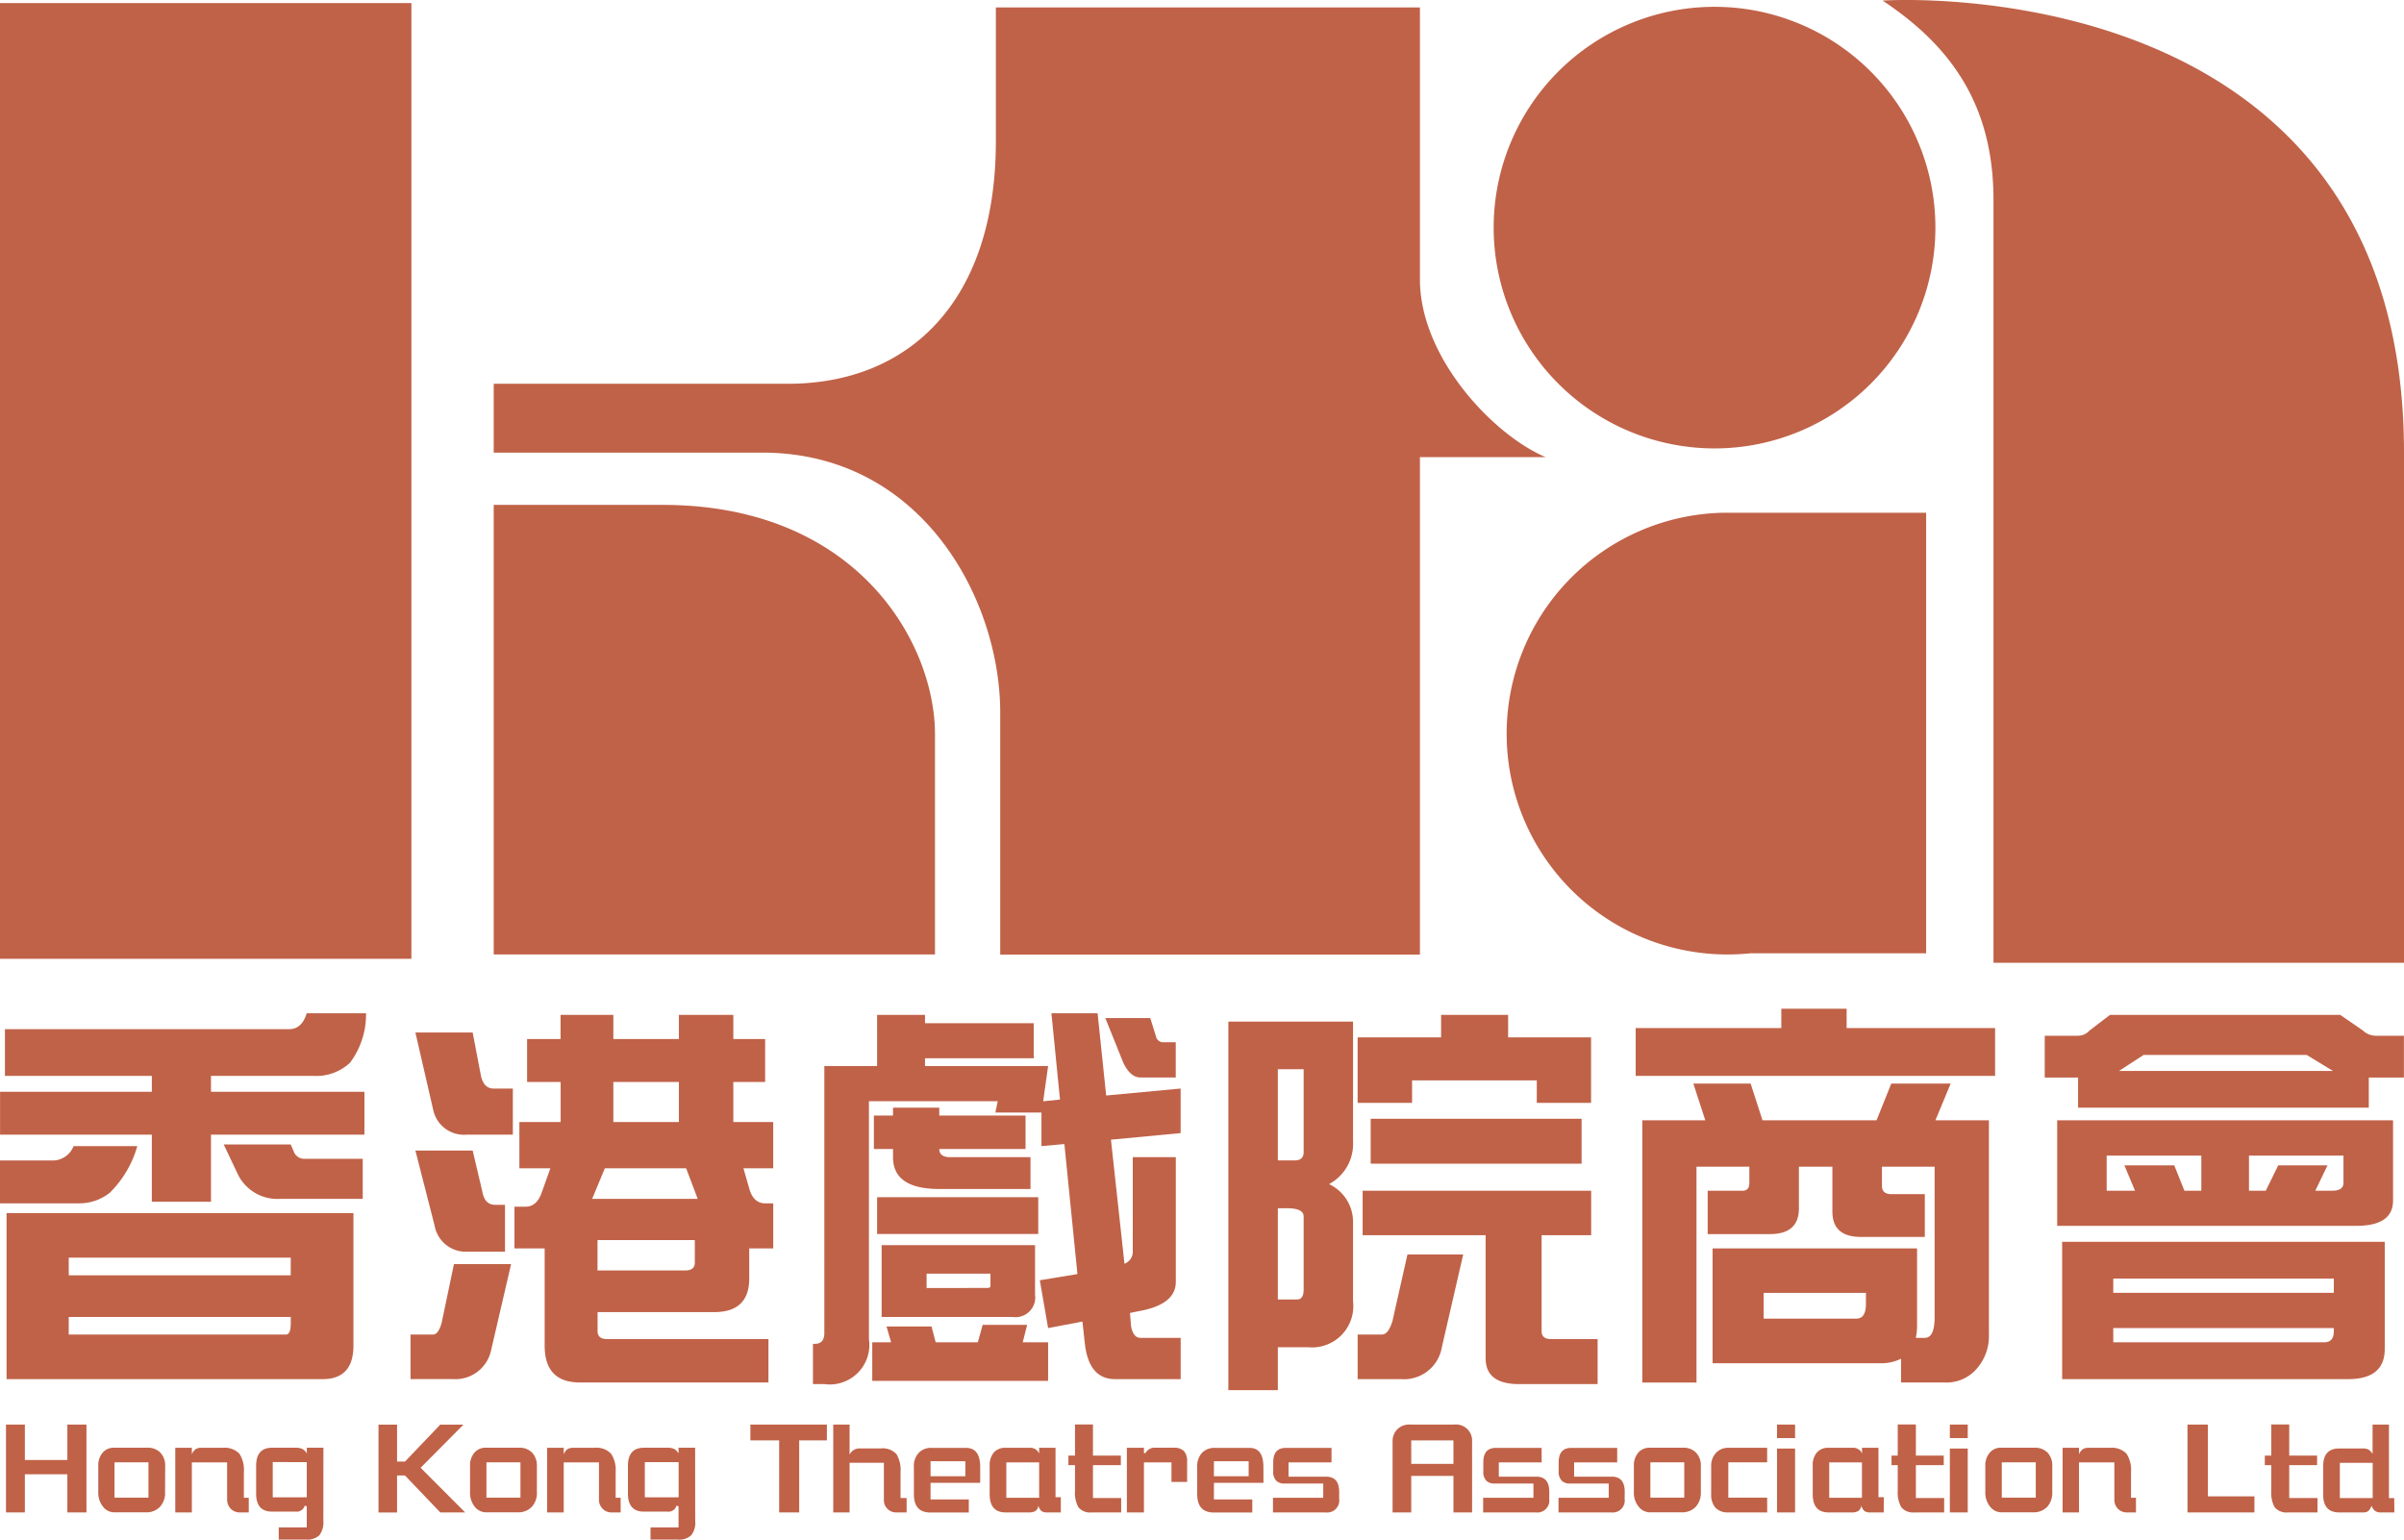 <svg xmlns="http://www.w3.org/2000/svg" width="115.951" height="74.284" viewBox="0 0 115.951 74.284">
  <g id="Group_52" data-name="Group 52" transform="translate(-19.977 -40.811)">
    <path id="Path_1" data-name="Path 1" d="M110.78,40.839s25.148-1.73,25.148,21.81V87.261h-19.8V50.476C116.131,45.794,114,42.984,110.78,40.839ZM92.647,76.216A10.663,10.663,0,0,1,103.1,65.55h9.78V86.806H104.41c-.364.035-.736.056-1.118.056A10.647,10.647,0,0,1,92.647,76.216Zm-.627-24.43a10.653,10.653,0,1,1,10.652,10.66A10.658,10.658,0,0,1,92.02,51.786ZM43.79,62.649V59.327H57.981c5.842,0,10.029-3.974,10.029-11.7V41.169H88.464V54.295c0,3.771,3.556,7.52,6.064,8.571H88.464v24H68.22V75.187c0-5.446-3.77-12.538-11.483-12.538Zm0,24.213H65.074V76.238c0-4.395-3.739-11.067-13.134-11.067H43.79Zm-3.97.209V40.958H19.977V87.071Z" fill="#c06248" fill-rule="evenodd"/>
    <g id="Group_4" data-name="Group 4">
      <g id="Group_1" data-name="Group 1">
        <path id="Path_2" data-name="Path 2" d="M34.77,89.7h2.862a3.879,3.879,0,0,1-.771,2.383,2.37,2.37,0,0,1-1.773.636H30.154v.768h7.4v2.068h-7.4v3.237H27.3V95.556h-7.32V93.488H27.3V92.72H20.215V90.465H33.924C34.332,90.465,34.612,90.215,34.77,89.7ZM23.526,96.108H26.6a5.146,5.146,0,0,1-1.325,2.248,2.352,2.352,0,0,1-1.515.513H19.977V96.8H22.6A1.086,1.086,0,0,0,23.526,96.108Zm-3.233,3.234H37.024v6.391c0,1.082-.5,1.618-1.489,1.618H20.293Zm3,3H34v-.852H23.292ZM33.767,105.2c.157,0,.234-.183.234-.549v-.3H23.292v.847Zm-3-9.171H34l.178.414a.545.545,0,0,0,.513.278h2.782v1.933H33.467a2.118,2.118,0,0,1-2.053-1.261Z" fill="#c06248"/>
        <path id="Path_3" data-name="Path 3" d="M41.872,101.8h2.757l-.959,4.132a1.762,1.762,0,0,1-1.877,1.415H39.778V105.2h1.088c.167,0,.307-.187.414-.569ZM40.013,90.628h2.762l.4,2.092c.093.41.3.612.612.612h.926v2.224H42.481a1.518,1.518,0,0,1-1.615-1.221Zm0,5.695h2.762l.475,2.017c.08.409.285.6.613.6h.471V101.2H42.56a1.527,1.527,0,0,1-1.618-1.244Zm16.869-5.381v2.072H55.347v1.933h1.924v2.232H55.835l.3,1.045c.139.43.39.645.748.645h.389v2.175H56.114V102.5c0,1.082-.569,1.618-1.7,1.618H48.8v.923c0,.25.155.378.469.378h7.772v2.092h-9.1q-1.694,0-1.694-1.778v-4.689H44.791V99.032h.531c.368,0,.631-.235.786-.692l.414-1.161H45.028V94.947h1.99V93.014H45.4V90.942h1.614V89.777H49.56v1.165h3.162V89.777h2.625v1.165Zm-8.344,7.712h5.091l-.557-1.475H49.15Zm.258,1.988v1.464h4.24c.3,0,.453-.123.453-.378v-1.086Zm3.926-5.695V93.014H49.56v1.933Z" fill="#c06248"/>
        <path id="Path_4" data-name="Path 4" d="M62.282,89.777h2.311v.4h5.246v1.694H64.593v.374H70.53l-.238,1.7.811-.083L70.69,89.7h2.227l.413,3.966,3.592-.335v2.149l-3.361.318.652,5.985a.617.617,0,0,0,.4-.529V96.642h2.076v6.016c0,.736-.6,1.21-1.821,1.42l-.39.08.055.652c.072.366.219.549.458.549h1.933v1.992H73.76c-.836,0-1.325-.564-1.456-1.7l-.119-1.078-1.655.315-.4-2.307,1.814-.3-.629-6.272-1.106.1V94.49H67.985l.116-.549H61.888v11.478a1.909,1.909,0,0,1-2.151,2.171h-.549v-1.941h.08c.314,0,.469-.171.469-.525V92.243h2.545Zm.454,15.033h2.171l.2.764h2.033l.233-.843H69.52l-.215.843H70.53v1.861H62.048v-1.861h.91Zm6.705-10.177v1.614h-4.16c0,.259.175.395.529.395h3.87v1.535h-4.4q-2.232,0-2.231-1.535v-.395h-.923V94.633h.923v-.378h2.231v.378Zm.613,3.941v1.774H62.282V98.574ZM62.5,100.885h7.4v2.386a.953.953,0,0,1-1.074,1.082H62.5Zm5.09,2.068c.108,0,.16-.036.16-.1v-.592H64.669v.692Zm5.7-13.021h2.167l.278.891a.349.349,0,0,0,.334.274h.617v1.7h-1.7c-.33,0-.608-.243-.831-.716Z" fill="#c06248"/>
        <path id="Path_5" data-name="Path 5" d="M81.611,105.813v2.071H79.224V90.1h6.013V95.87a2.2,2.2,0,0,1-1.157,2.072,2.01,2.01,0,0,1,1.157,1.774v3.87a1.994,1.994,0,0,1-2.163,2.227Zm0-13.415v4.4h.811c.286,0,.433-.132.433-.394V92.4Zm0,6.709v4.4h.93c.207,0,.314-.155.314-.477V99.5c0-.263-.266-.394-.807-.394Zm7.874-9.33h3.233v1.086h4v3.158H94.1V92.935H88.085v1.086H85.46V90.863h4.025Zm-1.623,11.561h2.689l-1.03,4.475a1.852,1.852,0,0,1-1.969,1.538H85.46V105.2h1.162c.215,0,.381-.211.516-.649Zm8.861-3.078v2.148h-2.39v4.633c0,.25.155.378.457.378h2.244v2.171H93.248c-1.079,0-1.615-.413-1.615-1.245v-5.937H85.7V98.26Zm-.461-3.472v2.168H86.089V94.788Z" fill="#c06248"/>
        <path id="Path_6" data-name="Path 6" d="M105.894,89.479h3.15v.935h7.162V92.72H98.87V90.414h7.024Zm-4.243,3.611h2.763l.573,1.774h5.5l.712-1.774h2.864l-.736,1.774h2.581V105.2a2.385,2.385,0,0,1-.652,1.718,1.922,1.922,0,0,1-1.516.593h-2.071v-1.146a2.09,2.09,0,0,1-1,.219h-8.09v-5.54h9.863v3.687a2.942,2.942,0,0,1-.06.628h.434c.318,0,.473-.338.473-1.006V97.1h-2.541v.926c0,.263.151.4.453.4h1.615v2.064h-3.078c-.915,0-1.38-.4-1.38-1.225V97.1h-1.615v2.012c0,.828-.465,1.241-1.4,1.241h-3V98.26h1.69c.212,0,.319-.127.319-.378V97.1h-2.549v10.416H99.189V94.864h3.039Zm7.85,11.342c.322,0,.474-.234.474-.707v-.537h-4.932v1.244Z" fill="#c06248"/>
        <path id="Path_7" data-name="Path 7" d="M121.746,89.777h11.108l1.09.752a.911.911,0,0,0,.6.254h1.38V92.8h-1.694v1.455H120.208V92.8H118.6V90.783h1.611a.753.753,0,0,0,.552-.254ZM119.2,94.864h16.2v3.87q0,1.223-1.777,1.221H119.2Zm.239,5.862H135v5.166q0,1.461-1.774,1.459H119.44Zm6.713-2.466V96.566h-4.565V98.26h1.367l-.513-1.225h2.406l.489,1.225Zm-4.247,4.928h10.638V102.5H121.906Zm10.172,2.386c.311,0,.466-.179.466-.533v-.155H121.906v.688Zm-9.894-13.093H132.5l-1.265-.771h-7.866Zm10.277,5.779c.369,0,.548-.127.548-.378V96.566h-4.557V98.26h.811l.6-1.225h2.377l-.588,1.225Z" fill="#c06248"/>
      </g>
      <g id="Group_3" data-name="Group 3">
        <g id="Group_2" data-name="Group 2">
          <path id="Path_8" data-name="Path 8" d="M24.147,113.782h-.921v-1.841h-2.05v1.841h-.911v-4.239h.911v1.71h2.05v-1.71h.921Z" fill="#c06248"/>
          <path id="Path_9" data-name="Path 9" d="M27.939,112.8a.979.979,0,0,1-.249.716.9.9,0,0,1-.674.262H25.5a.688.688,0,0,1-.539-.254,1.075,1.075,0,0,1-.244-.724v-1.249a.943.943,0,0,1,.21-.652.7.7,0,0,1,.555-.239h1.589a.844.844,0,0,1,.644.239.9.9,0,0,1,.229.652Zm-.8.27v-1.706H25.5v1.706Z" fill="#c06248"/>
          <path id="Path_10" data-name="Path 10" d="M31.975,113.782h-.409a.611.611,0,0,1-.462-.178.653.653,0,0,1-.173-.454v-1.782h-1.7v2.414h-.8v-3.118h.8v.311a.613.613,0,0,1,.168-.235.442.442,0,0,1,.268-.076h1.056a.989.989,0,0,1,.8.283,1.445,1.445,0,0,1,.217.883v1.244h.236Z" fill="#c06248"/>
          <path id="Path_11" data-name="Path 11" d="M35.573,114.18a1.016,1.016,0,0,1-.2.712.853.853,0,0,1-.637.2H33.421v-.589h1.352v-1.018l-.1-.028a.4.4,0,0,1-.428.287H33.1c-.513,0-.769-.295-.769-.863v-1.349q0-.87.769-.871h1.175a.726.726,0,0,1,.29.06.564.564,0,0,1,.211.215v-.275h.8Zm-.8-1.126v-1.7H33.132v1.7Z" fill="#c06248"/>
          <path id="Path_12" data-name="Path 12" d="M42.413,113.782h-1.2L39.51,112h-.382v1.786h-.895v-4.239h.895v1.782h.382l1.7-1.782h1.12l-2.066,2.08Z" fill="#c06248"/>
          <path id="Path_13" data-name="Path 13" d="M45.873,112.8a.983.983,0,0,1-.248.716.9.9,0,0,1-.673.262H43.427a.71.71,0,0,1-.539-.254,1.077,1.077,0,0,1-.24-.724v-1.249a.935.935,0,0,1,.213-.652.689.689,0,0,1,.553-.239h1.594a.837.837,0,0,1,.636.239.908.908,0,0,1,.229.652Zm-.793.27v-1.706H43.439v1.706Z" fill="#c06248"/>
          <path id="Path_14" data-name="Path 14" d="M49.914,113.782H49.5a.581.581,0,0,1-.457-.178.606.606,0,0,1-.176-.454v-1.782h-1.7v2.414h-.8v-3.118h.8v.311a.632.632,0,0,1,.166-.235.465.465,0,0,1,.271-.076h1.05a.967.967,0,0,1,.795.283,1.422,1.422,0,0,1,.223.883v1.244h.239Z" fill="#c06248"/>
          <path id="Path_15" data-name="Path 15" d="M53.509,114.18a.973.973,0,0,1-.2.712.855.855,0,0,1-.636.2H51.353v-.589h1.352v-1.018l-.1-.028a.4.4,0,0,1-.429.287H51.032c-.506,0-.768-.295-.768-.863v-1.349c0-.58.262-.871.768-.871h1.181a.706.706,0,0,1,.286.06.593.593,0,0,1,.206.215v-.275h.8Zm-.8-1.126v-1.7h-1.63v1.7Z" fill="#c06248"/>
          <path id="Path_16" data-name="Path 16" d="M59.86,110.306H58.524v3.476h-.966v-3.476H56.17v-.763h3.69Z" fill="#c06248"/>
          <path id="Path_17" data-name="Path 17" d="M63.706,113.782h-.469a.591.591,0,0,1-.628-.624v-1.77H60.954v2.394h-.787v-4.239h.787v1.451a.522.522,0,0,1,.485-.3h1.014a.909.909,0,0,1,.767.279,1.521,1.521,0,0,1,.192.878v1.237h.294Z" fill="#c06248"/>
          <path id="Path_18" data-name="Path 18" d="M67.254,112.354H64.86v.8h1.845v.632H64.851c-.532,0-.795-.294-.795-.882v-1.313a.924.924,0,0,1,.231-.68.8.8,0,0,1,.612-.243h1.67c.454,0,.685.3.685.923Zm-.716-.318v-.723H64.86v.723Z" fill="#c06248"/>
          <path id="Path_19" data-name="Path 19" d="M71.143,113.782h-.636a.533.533,0,0,1-.29-.059.511.511,0,0,1-.156-.287.347.347,0,0,1-.159.287.646.646,0,0,1-.3.059H68.479c-.51,0-.768-.294-.768-.878v-1.361a.95.95,0,0,1,.2-.652.715.715,0,0,1,.569-.227H69.64a.465.465,0,0,1,.457.275v-.275h.791v2.383h.255Zm-1.046-.708v-1.706H68.514v1.706Z" fill="#c06248"/>
          <path id="Path_20" data-name="Path 20" d="M74.054,113.782H72.623a.721.721,0,0,1-.629-.246,1.42,1.42,0,0,1-.167-.8V111.5h-.318v-.461h.318v-1.5h.867v1.5h1.344v.461H72.694v1.587h1.36Z" fill="#c06248"/>
          <path id="Path_21" data-name="Path 21" d="M77.236,112.311H76.48v-.943H75.152v2.414h-.823v-3.118h.823v.255l.076,0a.487.487,0,0,1,.468-.259h.888a.671.671,0,0,1,.5.164.743.743,0,0,1,.151.521Z" fill="#c06248"/>
          <path id="Path_22" data-name="Path 22" d="M80.918,112.354h-2.39v.8h1.85v.632H78.521c-.529,0-.8-.294-.8-.882v-1.313a.957.957,0,0,1,.227-.68.822.822,0,0,1,.62-.243h1.67c.454,0,.676.3.676.923Zm-.715-.318v-.723H78.528v.723Z" fill="#c06248"/>
          <path id="Path_23" data-name="Path 23" d="M84.569,113.122a.583.583,0,0,1-.652.66H81.376v-.708H83.8v-.687H81.929a.538.538,0,0,1-.39-.128.625.625,0,0,1-.151-.477v-.414c0-.469.2-.7.612-.7h2.2v.7H82.127v.688h1.81c.418,0,.632.243.632.732Z" fill="#c06248"/>
          <path id="Path_24" data-name="Path 24" d="M90.98,113.782h-.9v-1.761H88.045v1.761h-.9v-3.4a.815.815,0,0,1,.232-.617.831.831,0,0,1,.631-.222h2.112a.777.777,0,0,1,.859.839Zm-.9-2.342v-1.134H88.045v1.134Z" fill="#c06248"/>
          <path id="Path_25" data-name="Path 25" d="M94.7,113.122a.579.579,0,0,1-.649.66H91.513v-.708h2.426v-.687H92.062a.536.536,0,0,1-.389-.128.621.621,0,0,1-.152-.477v-.414c0-.469.2-.7.613-.7h2.2v.7H92.269v.688h1.805c.422,0,.629.243.629.732Z" fill="#c06248"/>
          <path id="Path_26" data-name="Path 26" d="M98.338,113.122a.582.582,0,0,1-.653.66H95.148v-.708H97.57v-.687H95.7a.538.538,0,0,1-.39-.128.625.625,0,0,1-.155-.477v-.414q0-.7.609-.7h2.215v.7H95.9v.688h1.813c.422,0,.629.243.629.732Z" fill="#c06248"/>
          <path id="Path_27" data-name="Path 27" d="M102.013,112.8a.989.989,0,0,1-.251.716.9.9,0,0,1-.672.262H99.563a.691.691,0,0,1-.533-.254,1.047,1.047,0,0,1-.247-.724v-1.249a.953.953,0,0,1,.211-.652.708.708,0,0,1,.552-.239h1.6a.84.84,0,0,1,.636.239.883.883,0,0,1,.231.652Zm-.8.27v-1.706H99.579v1.706Z" fill="#c06248"/>
          <path id="Path_28" data-name="Path 28" d="M105.214,113.782h-1.9a.811.811,0,0,1-.593-.222.952.952,0,0,1-.21-.66v-1.337a.91.91,0,0,1,.235-.656.79.79,0,0,1,.592-.243h1.873v.7h-1.873v1.706h1.873Z" fill="#c06248"/>
          <path id="Path_29" data-name="Path 29" d="M106.558,110.195h-.871v-.652h.871Zm0,3.587h-.871V110.7h.871Z" fill="#c06248"/>
          <path id="Path_30" data-name="Path 30" d="M110.834,113.782H110.2a.508.508,0,0,1-.286-.059.444.444,0,0,1-.155-.287.374.374,0,0,1-.168.287.618.618,0,0,1-.3.059h-1.118c-.509,0-.764-.294-.764-.878v-1.361a.936.936,0,0,1,.2-.652.7.7,0,0,1,.565-.227h1.161a.455.455,0,0,1,.453.275v-.275h.792v2.383h.259Zm-1.051-.708v-1.706h-1.578v1.706Z" fill="#c06248"/>
          <path id="Path_31" data-name="Path 31" d="M113.749,113.782h-1.432a.737.737,0,0,1-.633-.246,1.447,1.447,0,0,1-.174-.8V111.5h-.3v-.461h.3v-1.5h.875v1.5h1.344v.461h-1.344v1.587h1.364Z" fill="#c06248"/>
          <path id="Path_32" data-name="Path 32" d="M114.886,110.195h-.863v-.652h.863Zm0,3.587h-.863V110.7h.863Z" fill="#c06248"/>
          <path id="Path_33" data-name="Path 33" d="M118.962,112.8a1,1,0,0,1-.246.716.909.909,0,0,1-.669.262h-1.535a.7.7,0,0,1-.532-.254,1.087,1.087,0,0,1-.247-.724v-1.249a.936.936,0,0,1,.215-.652.683.683,0,0,1,.549-.239h1.6a.85.85,0,0,1,.641.239.915.915,0,0,1,.226.652Zm-.795.27v-1.706h-1.638v1.706Z" fill="#c06248"/>
          <path id="Path_34" data-name="Path 34" d="M123,113.782h-.418a.607.607,0,0,1-.457-.178.636.636,0,0,1-.167-.454v-1.782h-1.706v2.414h-.791v-3.118h.791v.311a.639.639,0,0,1,.171-.235.464.464,0,0,1,.263-.076h1.065a.988.988,0,0,1,.792.283,1.431,1.431,0,0,1,.219.883v1.244H123Z" fill="#c06248"/>
          <path id="Path_35" data-name="Path 35" d="M128.714,113.782h-3.229v-4.239h.982v3.464h2.247Z" fill="#c06248"/>
          <path id="Path_36" data-name="Path 36" d="M131.756,113.782h-1.427a.746.746,0,0,1-.637-.246,1.456,1.456,0,0,1-.166-.8V111.5h-.311v-.461h.311v-1.5h.867v1.5h1.344v.461h-1.344v1.587h1.363Z" fill="#c06248"/>
          <path id="Path_37" data-name="Path 37" d="M135.463,113.782h-.636a.448.448,0,0,1-.307-.083.688.688,0,0,1-.163-.239.541.541,0,0,1-.155.259.443.443,0,0,1-.242.063H132.8c-.512,0-.771-.29-.771-.863v-1.356c0-.585.259-.867.771-.867h1.13a.623.623,0,0,1,.282.052.666.666,0,0,1,.2.207v-1.412h.791v3.547h.255Zm-1.046-.692v-1.7h-1.583v1.7Z" fill="#c06248"/>
        </g>
      </g>
    </g>
  </g>
</svg>
